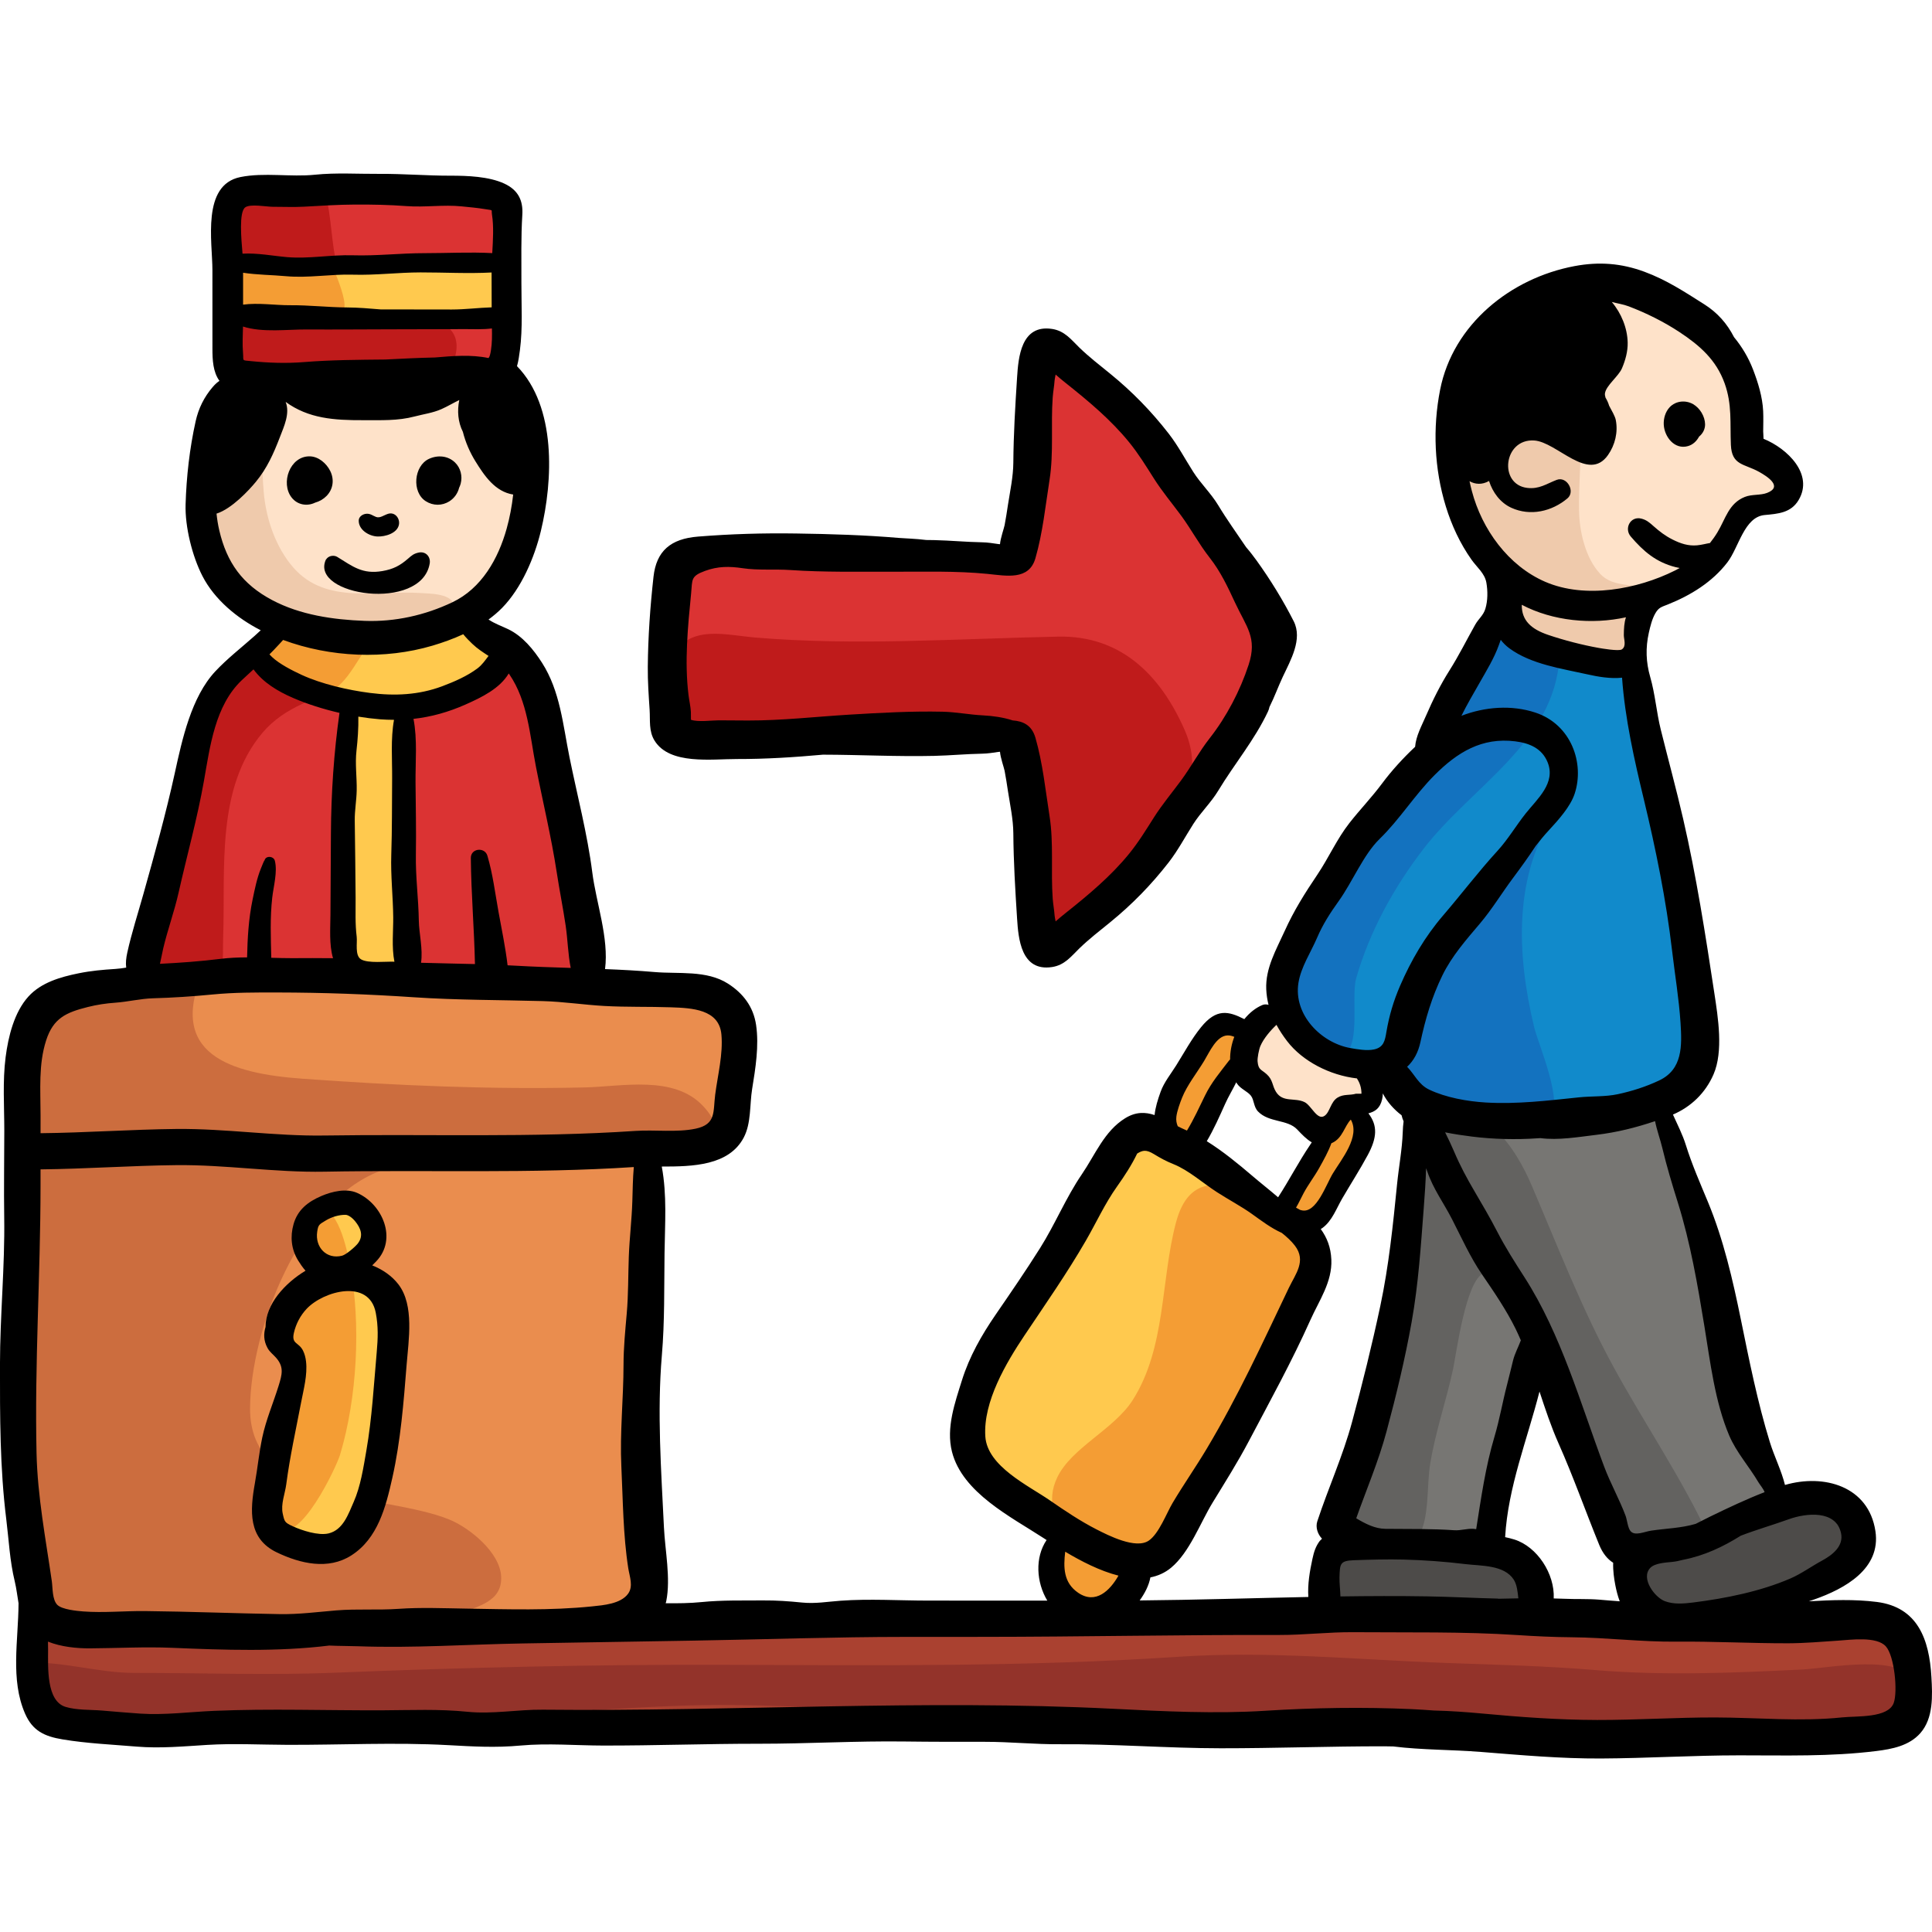 <?xml version="1.0" encoding="iso-8859-1"?>
<!-- Generator: Adobe Illustrator 19.0.0, SVG Export Plug-In . SVG Version: 6.00 Build 0)  -->
<svg version="1.1" id="Capa_1" xmlns="http://www.w3.org/2000/svg" xmlns:xlink="http://www.w3.org/1999/xlink" x="0px" y="0px"
	 viewBox="0 0 511.998 511.998" style="enable-background:new 0 0 511.998 511.998;" xml:space="preserve">
<g>
	<path style="fill:#FEE2C9;" d="M71.074,104.144c-7.349,4.471-15.669,15.442-17.609,23.747c-1.585,6.785-1.059,14.644,2.634,20.707
		c4.47,7.341,13.87,14.1,21.832,16.588c11.327,3.541,26.581,3.071,37.639-1.344c8.537-3.408,15.406-8.013,19.742-16.313
		c4.523-8.657,3.081-18.201,1.005-27.346c-1.983-8.74-6.606-17.041-16.391-17.783c-6.788-0.515-13.636-0.76-20.441-1.167
		c-4.965-0.298-10.044-0.745-15.02-0.32C80.241,101.273,76.074,103.016,71.074,104.144z"/>
	<path style="fill:#FEE2C9;" d="M438.438,80.143c9.801,2.598,19.877,8.393,21.737,19.334c0.728,4.276,0.79,8.594,1.625,12.895
		c0.275,1.422,0.418,5.598,1.445,6.634c1.352,1.366,4.744,0.946,6.497,2.097c1.841,1.209,4.136,4.172,4.123,6.496
		c-0.031,5.461-6.91,5.992-10.318,8.288c-4.522,3.047-6.03,9.131-9.778,12.925c-4.018,4.066-10.55,6.676-15.885,8.367
		c-14.672,4.647-28.681,1.565-41.527-7.111c-5.49-3.708-9.463-11.479-11.383-17.66c-2.63-8.465,0.228-14.809,3.356-22.699
		c3.707-9.352,11.087-20.303,19.56-26.02c4.208-2.84,10.124-5.547,15.16-6.283C427.519,76.749,430.98,78.912,438.438,80.143z"/>
	<path style="fill:#FEE2C9;" d="M361.779,285.299c3.643,3.761,1.012,8.85-3.367,10.139c-3.205,0.941-3.903,0.158-6.215,2.922
		c-1.97,2.354-1.539,3.471-4.474,1.713c-2.933-1.756-2.67-4.758-6.023-5.648c-3.018-0.801-6.395,0.842-8.377-2.373
		c-0.577-0.936-0.151-3.02-0.74-4.205c-0.646-1.303-2.119-1.936-2.845-3.277c-1.657-3.064-0.907-7.292,0.545-10.311
		c1.633-3.394,5.669-7.098,9.747-4.49c1.683,1.076,2.585,3.686,4.053,5.135c2.507,2.477,6.026,5.679,9.664,6.016"/>
</g>
<g>
	<path style="fill:#EFCAAC;" d="M72.618,106.873c-3.849,5.357-3.267,16.93-2.736,23.432c0.582,7.108,3.149,14.721,7.866,20.113
		c8.635,9.869,22.011,5.979,33.658,6.74c2.363,0.154,9.148,0.117,8.699,3.641c-0.611,4.795-11.701,5.398-14.942,5.645
		c-14.113,1.072-33.34,1.788-43.395-10.294c-4.801-5.769-7.589-15.511-8.021-23.001c-0.302-5.244,1.317-10.814,4.237-15.198
		C60.298,114.477,65.942,107.242,72.618,106.873z"/>
	<path style="fill:#EFCAAC;" d="M416.046,94.347c5.039,12.942,2.171,27.673,2.414,41.04c0.1,5.471,1.682,12.429,5.515,16.594
		c3.91,4.248,9.356,1.912,13.33,5.201c-0.832,2.99-3.602,3.566-4.171,6.698c-0.513,2.817,1.583,5.78,0.633,8.616
		c-1.895,5.657-10.817,3.225-15.352,2.299c-5.963-1.216-13.934-2.391-18.572-6.832c-2.498-2.392-1.951-5.081-1.897-8.521
		c0.108-6.959-5.577-12.179-8.185-18.493c-3.609-8.741-6.001-18.266-2.102-27.357c2.417-5.633,7.93-12.05,12.433-16.169
		C405.453,92.52,409.984,89.424,416.046,94.347z"/>
</g>
<g>
	<path style="fill:#DB3333;" d="M60.383,52.35c1.085,2.447,0.231,6.898,0,9.816c-0.55,6.951-0.41,13.91-0.41,20.881
		c0,2.775-1.513,11.061,0.083,13.37c1.302,1.884,1.654,1.063,3.695,1.482c3.062,0.629,5.618,0.053,8.724-0.187
		c5.353-0.414,10.576,0.82,15.922,1.037c8.646,0.35,17.602-0.48,26.195-1.217c5.09-0.438,17.437,0.873,20.51-2.458
		c1.966-2.132,1.259-8.624,1.14-11.109c-0.287-5.997,0.649-11.938,0.43-17.913c-0.196-5.348,0.068-13.793-5.236-15.345
		c-4.469-1.309-10.726,0.21-15.308,0.228c-6.77,0.025-13.502-0.813-20.3-0.647C83.917,50.577,72.495,52.284,60.383,52.35z"/>
	<path style="fill:#DB3333;" d="M73.11,166.072c-5.882,5.83-11.55,11.037-16.011,18.153c-4.348,6.937-6.268,16.1-8.44,23.897
		c-2.54,9.117-4.653,18.482-6.452,27.784c-1.185,6.124-5.481,13.366-4.752,19.603c1.865-0.021,3.116,0.973,4.833,1.303
		c3.966,0.762,8.135,0.44,12.155,0.8c12.33,1.102,24.076-0.487,36.341-0.819c17.642-0.477,35.406,0.845,52.94,1.617
		c5.138,0.227,10.816,1.863,12.305-3.43c3.347-11.897-3.239-25.93-6.145-37.272c-4.128-16.11-3.57-37.446-17.856-48.518
		c-6.151-4.767-11.158-5.444-18.542-4.031C100.061,167.73,87.138,165.055,73.11,166.072z"/>
</g>
<g>
	<path style="fill:#BF1B1B;" d="M85.831,49.919c2.426,7.556,1.604,16.128,4.547,24.017c3.627,9.725,10.749,9.817,19.91,10.214
		c5.12,0.222,11.257,2.031,10.674,8.452c-0.604,6.648-6.665,7.522-12.017,8.003c-7.699,0.691-15.351,1.222-23.087,0.554
		c-6.523-0.563-13.643,0.514-20.057-0.555c-2.733-0.456-5.443-1.136-6.006-3.703c-0.531-2.422,1.829-7.443,2.036-10.129
		c0.349-4.507,0.832-9.461,0.456-13.992c-0.346-4.175-4.224-14.48-2.253-18.457c0.94-1.898,4.587-2.978,6.754-3.496
		c3.005-0.719,5.775-0.308,8.776-0.236C80.633,50.712,84.825,50.012,85.831,49.919z"/>
	<path style="fill:#BF1B1B;" d="M73.382,163.295c-2.396,5.98-9.956,11.71-13.793,17.36c-4.728,6.962-7.821,14.158-10.66,22.187
		c-3.408,9.635-4.429,19.181-6.791,28.943c-1.651,6.822-5.857,14.369-6.113,21.32c-0.277,7.512,11.978,4.763,17.165,5.298
		c6.98,0.721,5.707-3.395,5.949-10.122c0.64-17.844-1.999-39.42,10.446-54.123c5.748-6.79,14.746-9.631,23.143-11.935
		c4.225-1.159,11.697-2.435,11.39-8.497c-0.254-5.033-7.258-7.563-11.203-8.188C88.702,164.873,79.54,162.383,73.382,163.295z"/>
</g>
<g>
	<path style="fill:#FFC94E;" d="M127.98,70.074c-4.635-2.32-11.967-0.957-16.999-0.471c-7.417,0.717-15.053,0.545-22.576,0.471
		c-8.208-0.081-18.757-3.72-26.899-0.41c-0.006,2.794-0.959,5.865-0.583,8.615c0.534,3.893-0.086,2.852,3.455,3.716
		c8.488,2.073,19.319,1.487,28.081,1.49c9.532,0.004,18.816-0.474,28.346,0.042c4.506,0.244,9.856,2.765,12.636-1.557
		C137.02,76.409,135.195,68.053,127.98,70.074z"/>
	<path style="fill:#FFC94E;" d="M77.812,161.967c-2.091,1.316-8.51,7.825-9.075,10.295c-0.916,4.002,3.243,5.252,6.386,6.587
		c7.056,2.999,15.274,4.012,16.211,12.424c2.007,18.014-0.626,36.796-0.607,54.925c0.006,5.928-1.232,8.925,3.866,11.487
		c4.891,2.458,12.45,4.028,14.042-1.552c1.803-6.32-0.026-15.49-0.026-21.959c0-8.4-0.419-16.753-0.497-25.133
		c-0.057-6.166-1.977-16.996,0.085-22.65c1.789-1.923,2.915-0.832,5.109-1.323c3.757-0.841,7.494-1.768,11.21-3.704
		c6.318-3.291,11.59-4.695,7.933-11.438c-3.958-7.299-4.971-7.168-11.917-5.462C109.521,167.167,95.672,166.002,77.812,161.967z"/>
</g>
<g>
	<path style="fill:#F49D34;" d="M88.635,71.801c0.878,2.176,3.047,7.546,2.619,9.771c-0.544,2.83-3.662,2.307-6.688,2.567
		c-7.796,0.672-15.47-0.029-23.221-0.346c-0.912-3.533-1.461-11.165-0.054-14.457c2.707,1.096,6.133,0.693,9.083,0.902
		C75.97,70.633,81.349,71.149,88.635,71.801z"/>
	<path style="fill:#F49D34;" d="M99.375,168.781c-3.625,3.535-7.249,13.098-12.384,14.563c-3.441,0.982-10.304-3.043-13.758-4.392
		c-1.397-0.546-6.112-2.257-6.389-3.865c-0.242-1.404,4.02-5.23,4.89-6.247c2.084-2.436,1.791-2.328,4.904-2.326
		C82.117,166.517,87.841,167.723,99.375,168.781z"/>
</g>
<path style="fill:#EA8D4E;" d="M133.361,259.258c-29.789,0-59.511,0-89.252,0.579c-9.607,0.187-20.287,0.957-28.609,6.351
	c-6.755,4.377-8.424,13.758-7.571,21.207c0.978,8.531,0.591,15.466-0.245,24.195c-2.119,22.139-1.432,44.426-1.02,66.624
	c0.235,12.667,0.546,26.385,2.877,38.792c1.734,9.232,5.21,14.029,14.487,15.392c18.688,2.743,39.296-1.646,58.08-2.495
	c18.189-0.821,35.849-0.984,53.979,0.044c7.92,0.449,27.026,4.192,33.78-1.038c7.386-5.721,4.438-22.842,3.27-30.207
	c-3.813-24.035-6.36-48.621-3.979-72.933c0.631-6.447-0.898-15.926,4.955-19.921c6.257-4.271,14.617-1.65,19.431-9.131
	c5.018-7.798,7.478-26.11-1.271-31.786c-6.253-4.058-16.985-4.575-24.199-5.41C154.429,257.942,140.615,258.787,133.361,259.258z"/>
<path style="fill:#CC6D3E;" d="M54.102,256.944c-10.226,22.51,7.095,27.555,26.036,28.927c25.019,1.812,49.666,2.885,74.723,2.312
	c10.051-0.229,23.745-3.357,31.505,4.97c7.709,8.273-2.729,8.308-9.031,8.918c-13.034,1.26-26.188,1.125-39.258,1.82
	c-0.166,0.547-0.011,1.018-0.173,1.564c-11.832,1.465-26.093,0.654-37.367,4.945c-21.101,8.031-34.173,41.975-34.266,62.861
	c-0.114,25.504,35.779,22.486,52.808,29.431c5.335,2.176,13.458,8.698,13.734,15.147c0.283,6.614-6.102,7.758-11.169,9.897
	c-20.368,8.603-43.782,5.672-65.228,2.985c-10.738-1.346-21.54-0.479-32.324-1.248c-4.373-0.312-9.42-0.173-12.467-3.885
	c-2.786-3.396-3.69-11.112-4.389-15.328c-3.913-23.605-1.793-46.832-1.73-70.856c0.023-8.776,0-17.554,0-26.33
	c0-10.636-1.917-23.74,0.508-33.857C10.451,260.699,35.005,252.727,54.102,256.944z"/>
<path style="fill:#FFC94E;" d="M88.814,317.689c-12.3,2.776-6.162,12.239-2.948,18.934c-3.435,2.844-8.468,6.818-10.793,10.588
	c-4.095,6.64,0.21,6.059,3.059,10.955c6.534,11.23-8.715,29.857-6.672,42.549c1.764,10.96,21.062,11.877,26.625,3.521
	c7.09-10.646,4.75-26.434,6.494-38.57c1.012-7.045,3.932-17.707-0.131-24.283c-1.729-2.799-4.01-3.213-6.645-4.674
	c-4.359-2.414-5.053-0.772-3.547-5.135c1.198-3.469,4.158-3.874,3.814-8.389C97.774,319.314,95.641,315.67,88.814,317.689z"/>
<path style="fill:#F49D34;" d="M83.607,320.582c-3.387,3.854-0.661,8.005-0.017,12.18c0.587,3.801,0.864,3.832-1.359,7.273
	c-1.96,3.035-5.489,5.447-7.174,8.445c-2.957,5.263-0.911,3.92,1.17,7.813c4.525,8.461-0.231,19.521-1.813,28.943
	c-0.568,3.386-3.793,17.256-0.641,19.694c5.665,4.382,15.338-16.058,16.35-19.424c4.506-14.98,5.604-34.721,2.627-50.17
	C92.067,331.786,89.469,318.205,83.607,320.582z"/>
<path style="fill:#AA4130;" d="M233.996,427.325c-9.34-3.285-24.754-0.991-34.693-1.101c-13.375-0.146-26.806-0.162-40.138,0.427
	c-20.093,0.888-40.197,4.583-60.268,4.532c-18.93-0.049-37.679,0.907-56.56,1.008c-9.679,0.051-19.433-3.962-29.073-1.564
	c-9.219,2.291-3.101,16.291,0.141,21.362c5.397,8.446,21.755,6.534,30.407,7.18c49.229,3.675,99.354-3.812,148.719-3.737
	c46.906,0.07,94.203-2.572,141.065-0.521c15.927,0.697,31.92-0.37,47.835,0.476c10.299,0.547,20.155,2.459,29.947,5.029
	c10.741,2.818,22.731,1.591,33.721,1.816c13.939,0.285,27.512,0.453,41.427-0.739c4.965-0.425,12.805,0.894,16.428-3.04
	c2.242-2.434,4.284-10.752,4.811-13.988c1.662-10.203-3.402-14.066-12.603-14.871c-19.07-1.666-39.293-0.553-58.397,0.651
	c-10.196,0.644-20.222,0.099-30.401,0.087c-8.931-0.01-16.581-1.461-25.361-2.346c-27.507-2.773-55.663-2.443-83.218-1.337
	c-11.241,0.451-22.501,0.851-33.745,1.181C253.706,428.134,240.749,432.066,233.996,427.325z"/>
<path style="fill:#93332A;" d="M7.176,440.666c9.256-0.482,18.931,2.683,28.418,2.672c17.731-0.021,35.329,0.666,53.059-0.052
	c34.336-1.39,69.206-2.217,103.561-2.091c40.123,0.147,79.902,0.541,119.991-2.131c24.079-1.605,47.315,0.775,71.155,1.638
	c13.17,0.476,26.184,0.774,39.331,1.876c18.271,1.533,36.734,0.754,54.984-0.146c6.57-0.323,27.218-4.467,28.994,3.483
	c3.132,14.019-26.438,13.261-33.531,13.813c-14.741,1.146-29.255,0.021-43.999,0.163c-10.678,0.104-19.663,1.002-30.113-0.647
	c-10.742-1.696-23.002-0.16-33.973-0.684c-38.842-1.853-77.519-4.841-116.446-5.062c-18.042-0.102-36.104-1.459-54.152-1.653
	c-17.925-0.193-36.344,1.513-54.286,2.292c-31.603,1.373-63.431,2.178-95.082,2.02C34.109,456.102,10.915,458.422,7.176,440.666z"/>
<path style="fill:#118ACB;" d="M433.078,179.074c0.899,21.771,8.74,43.797,11.767,65.398c1.788,12.756,6.049,26.979,3.452,39.82
	c-2.792,13.804-16.688,10.506-28.013,11.577c-11.511,1.09-22.563,1.272-34.008,0.722c-12.384-0.596-16.132-2.978-16.842-15.611
	c-4.396-0.281-6.785,3.572-11.514,2.622c-4.591-0.923-14.398-7.167-17.112-10.942c-5.896-8.207,1.592-24.308,6.865-31.582
	c8.551-11.795,17.052-24.41,26.646-35.32c3.843-4.369,7.716-9.376,10.257-14.639c3.01-6.236,4.242-14.684,8.687-20.242
	c4.775-5.973,6.078-3.361,11.957,0.018C412.998,175.366,423.051,173.701,433.078,179.074z"/>
<g>
	<path style="fill:#1372BF;" d="M413.264,174.291c-1.349,22.518-23.314,34.115-36.06,50.712
		c-7.823,10.187-14.253,21.835-17.8,34.233c-1.372,4.797,1.133,16.752-2.901,20.219c-3.886,3.34-14.201-3.379-16.927-6.71
		c-4.804-5.87-0.935-14.638,2.615-20.413c10.296-16.746,20.196-33.638,34.14-47.597c8.165-8.173,7.885-15.796,12.85-25.49
		C396.285,165.375,401.947,168.488,413.264,174.291z"/>
	<path style="fill:#1372BF;" d="M412.581,214.603c-11.585,17.265-10.682,37.961-6.065,57.417c1.187,5,8.209,20.551,4.029,24.623
		c-2.911,2.835-12.981,1.152-16.909,1.351c-4.422,0.223-11.61,1.116-15.236-1.369c-2.411-1.651-7.642-10.681-8.21-13.304
		c-1.65-7.613,5.417-20.783,9.065-27.688c3.466-6.563,6.861-15.035,12.111-20.379C397.362,229.15,403.582,225.236,412.581,214.603z"
		/>
</g>
<path style="fill:#777673;" d="M439.91,293.176c6.365,16.906,10.274,33.157,13.749,50.578c2.367,11.867,4.056,23.139,8.609,34.674
	c3.66,9.273,11.918,16.855,1.708,23.549c-6.887,4.514-21.635,8.652-29.854,8.052c-8.26-0.604-7.322-11.522-9.396-19.886
	c-0.986-3.977-7.128-29.026-13.527-28.705c-7.472,0.375-12.674,27.672-14.501,33.027c-1.677,4.916-2.538,11.789-7.031,14.211
	c-4.144,2.235-16.977,3.127-21.648,2.732c-21.243-1.792-9.989-25.283-4.888-37.672c6.524-15.843,7.386-31.389,9.056-48.131
	c0.594-5.962-1.071-26.111,3.835-29.729c1.776-1.31,6.988,0.03,9.283,0.115c5.779,0.215,11.839,0.134,17.635-0.086
	C409.657,295.652,438.408,296.084,439.91,293.176z"/>
<path style="fill:#636260;" d="M452.892,407.276c-7.112-15.392-16.996-29.853-25.162-44.778
	c-8.472-15.484-14.901-32.154-21.83-48.365c-4.072-9.529-12.8-23.695-25.388-17.275c-8.721,4.449-6.079,16.049-6.935,24.268
	c-1.112,10.684-3.716,21.331-6.771,31.66c-3.93,13.285-7.595,26.582-9.378,40.326c-0.614,4.73-3.243,10.306,0.477,14.182
	c5.857,6.105,16.615,4.911,19.09-2.473c1.702-5.076,1.154-11.499,2.023-16.882c1.369-8.481,4.23-16.649,6.043-25.032
	c0.912-4.217,3.364-23.721,8.202-25.537c7.963-2.99,20.695,35.818,23.024,41.512c3.691,9.02,6.889,25.251,14.399,31.977
	C436.42,415.993,447.542,407.568,452.892,407.276z"/>
<g>
	<path style="fill:#4D4B49;" d="M437.659,410.491c9.587-3.206,20.049-2.774,29.721-6.49c6.857-2.634,18.536-7.21,21.348,3.794
		c2.885,11.289-35.009,20.346-44.236,19.762c-4.477-0.284-7.88-1.621-10.778-6.172C429.989,415.534,432.527,414.434,437.659,410.491
		z"/>
	<path style="fill:#4D4B49;" d="M357.238,409.326c12.459,0,43.652-3.296,50.5,9.906c6.19,11.934-8.898,9.225-16.341,9.225
		c-7.834,0-15.306,0.15-23.022,1.198c-4.019,0.546-11.933,3.271-15.936,1.398C342.985,426.63,350.318,403.582,357.238,409.326z"/>
</g>
<path style="fill:#FFC94E;" d="M305.995,300.691c11.076,4.629,20.128,13.748,30.326,20.097c6.012,3.743,13.063,6.3,13.401,14.029
	c0.358,8.185-6.575,16.967-10.403,23.896c-5.257,9.517-11.201,18.317-17.183,27.337c-5.005,7.545-9.093,16.334-14.946,23.121
	c-6.262,7.26-10.83,4.723-18.596,0.494c-9.891-5.385-24.224-10.84-30.858-20.469c-4.595-6.669-2.004-11.115,1.27-17.605
	c6.551-12.982,13.921-26.182,21.709-38.465C284.49,327.174,296.31,302.941,305.995,300.691z"/>
<g>
	<path style="fill:#F49D34;" d="M346.767,330.8c0.791-7.882,5.155-11.479,9.18-18.127c3.553-5.866,9.185-14.836,0.096-18.063
		c-1.981,5.449-6.7,8.926-9.582,13.592c-5.529,8.953-5.017,11.819-15.896,7.701c-9.218-3.49-16.012-2.887-18.933,8.131
		c-4.066,15.341-2.601,33.06-11.441,46.98c-4.95,7.794-16.248,12.609-20.025,20.549c-6.067,12.751,9.711,22.16,20.362,20.499
		c13.737-2.142,20.927-15.663,26.662-27.714c4.792-10.067,8.98-20.818,13.685-31.062c3.704-8.063,5.115-13.503,5.86-22.151
		C346.746,331.021,346.756,330.91,346.767,330.8z"/>
	<path style="fill:#F49D34;" d="M326.154,273.914c1.83,0.523,3.776,6.686,3.06,9.152c-0.549,1.892-3.22,3.514-4.36,4.896
		c-2.894,3.508-6.024,7.855-8.011,11.98c-1.64,3.404-4.186,9.344-8.699,3.489c-3.88-5.033,2.911-14.509,5.482-18.734
		c1.629-2.678,2.983-6.38,5.252-8.491C320.856,274.363,324.526,274.342,326.154,273.914z"/>
	<path style="fill:#F49D34;" d="M281.901,406.805c-0.721-0.581-1.803-0.276-2.222,0.55c-3.311,6.537-4.25,14.8,4.432,17.476
		c6.333,1.951,11.247-1.982,13.582-7.371c0.265-0.61,0.117-1.325-0.39-1.755c-3.775-3.196-8.356-6.3-13.193-7.278
		C280.844,407.766,282.801,407.528,281.901,406.805z"/>
</g>
<path style="fill:#DB3333;" d="M178.921,150.295c-3.44,9.776-2.444,27.61-0.712,38.498c1.462,9.189,11.643,7.843,20.724,7.776
	c15.935-0.116,32.063-2.69,47.958-2.131c7.586,0.267,15.091,2.555,22.329,2.26c2.552,7.657,3.287,16.313,4.417,24.762
	c0.864,6.464-1.147,24.081,4.966,27.871c17.201-11.444,32.622-29.8,43.764-47.103c5.366-8.332,18.261-26.135,15.844-36.268
	c-1.176-4.934-6.439-11.229-9.389-15.311c-5.721-7.918-10.588-16.797-16.899-24.226c-6.24-7.345-12.744-14.755-19.277-21.911
	c-2.756-3.019-8.494-10.596-12.258-11.246c-9.353-1.614-6.724,13.857-6.771,19.877c-0.093,11.788-1.363,24.088-3.684,35.648
	c-5.763,0.818-10.703-2.552-16.39-2.842c-8.369-0.426-17.367,0.105-25.873,0.071C213.898,145.968,196.981,143.231,178.921,150.295z"
	/>
<path style="fill:#BF1B1B;" d="M177.498,190.879c-0.791-5.973-2.69-11.895,1.062-17.684c4.917-7.585,13.725-4.895,21.708-4.232
	c26.827,2.223,53.396,0.287,80.206-0.251c16.358-0.328,26.926,9.94,33.405,24.598c5.179,11.716-0.332,19.491-7.078,28.487
	c-5.676,7.57-13.45,12.713-19.456,19.752c-2.658,3.115-4.537,7.875-8.781,8.334c-5.159-9.823-4.125-22.713-4.947-33.545
	c-0.484-6.375,0.076-17.491-5.823-21.759c-4.139-2.995-12.198-1.854-16.966-1.757c-10.29,0.209-20.79,1.237-31.105,1.777
	C215.65,194.813,172.6,198.721,177.498,190.879z"/>
<path d="M83.505,133.206c1.149-0.321,2.227-0.942,3.041-1.779c1.759-1.807,2.079-4.351,0.981-6.587
	c-1.002-2.039-3.113-3.882-5.481-3.904c-5.227-0.052-7.732,7.068-4.778,10.891C78.831,133.851,81.414,134.22,83.505,133.206z"/>
<path d="M112.834,132.826c1.931,1.234,4.325,1.25,6.261,0.023c1.323-0.839,2.223-2.148,2.575-3.586
	c0.171-0.35,0.317-0.713,0.417-1.096c0.52-1.982-0.018-4.167-1.503-5.603c-1.882-1.819-4.595-2.021-6.897-0.962
	C109.672,123.45,109.059,130.412,112.834,132.826z"/>
<path d="M100.032,142.176c2.024,0.076,5.246-0.834,5.689-3.133c0.321-1.66-1.058-3.445-2.878-2.877
	c-1.113,0.348-2.14,1.221-3.176,0.83c-0.915-0.346-1.501-0.924-2.58-0.844c-0.944,0.07-2.01,0.748-2.022,1.801
	C95.037,140.449,97.818,142.092,100.032,142.176z"/>
<path d="M86.671,147.941c-0.12,0.123-0.229,0.258-0.327,0.4c-4.275,9.531,25.316,13.887,27.528,1.018
	c0.312-1.814-1.044-3.323-2.922-2.922c-1.314,0.281-1.849,0.768-2.83,1.623c-2.107,1.836-3.894,2.775-6.778,3.274
	c-5.295,0.916-7.85-1.218-11.958-3.743C88.57,147.09,87.331,147.228,86.671,147.941z"/>
<path d="M73.348,411.395c6.266,3.007,13.616,4.699,19.712,0.832c7.065-4.481,9.183-12.85,10.919-20.61
	c2.209-9.878,2.993-19.999,3.789-30.056c0.505-6.383,2.056-15.625-2.153-21.152c-1.724-2.264-4.197-3.969-6.976-5.072
	c0.357-0.347,0.701-0.693,1.028-1.031c5.746-5.938,1.673-15.235-5.035-18.182c-2.876-1.264-6.608-0.389-9.437,0.816
	c-3.653,1.555-6.343,3.717-7.409,7.502c-0.918,3.259-0.617,6.619,1.219,9.596c0.549,0.891,1.204,1.855,1.959,2.717
	c-5.391,3.233-10.586,8.847-10.59,14.909c-0.541,1.817-0.521,3.634,0.503,5.538c0.623,1.158,1.601,1.789,2.4,2.745
	c1.991,2.382,1.495,4.28,0.55,7.321c-1.414,4.551-3.341,9.021-4.327,13.699c-0.844,4.004-1.226,8.033-1.943,12.044
	C66.235,400.396,65.714,407.731,73.348,411.395z M84.061,326.416c0.277-1.861,0.482-1.904,2.352-3.027
	c1.451-0.869,3.484-1.495,5.19-1.447c0.646,0.019,1.682,0.669,2.566,1.77c1.407,1.752,2.223,3.746,0.687,5.783
	c-0.687,0.912-3.139,3.01-4.2,3.28C86.548,333.822,83.448,330.536,84.061,326.416z M75.859,393.371
	c0.964-7.367,2.539-14.384,3.931-21.684c0.663-3.477,1.722-7.334,1.313-10.869c-0.114-0.988-0.342-1.959-0.785-2.858
	c-1.146-2.323-3.122-1.699-2.437-4.726c0.539-2.381,1.715-4.617,3.391-6.394c4.459-4.726,16.554-8.048,18.304,1.036
	c0.699,3.628,0.586,6.781,0.261,10.435c-0.776,8.729-1.247,17.481-2.752,26.136c-0.771,4.434-1.526,9.459-3.356,13.589
	c-1.395,3.149-2.768,7.387-6.632,8.329c-2.708,0.66-7.113-0.786-9.488-1.877c-2.169-0.998-2.206-1.217-2.678-3.341
	C74.366,398.607,75.537,395.835,75.859,393.371z"/>
<path d="M447.323,118.223c1.346-0.384,2.313-1.344,2.948-2.518c0.973-0.789,1.613-1.971,1.591-3.271
	c-0.035-2.082-1.35-4.279-3.163-5.322c-2.002-1.15-4.602-0.896-6.209,0.795c-1.15,1.211-1.667,2.991-1.579,4.638
	C441.081,115.754,443.76,119.236,447.323,118.223z"/>
<path d="M511.842,444.387c-0.567-9.963-3.643-18.48-14.474-19.857c-5.862-0.746-11.933-0.521-17.999-0.171
	c0.483-0.167,0.973-0.331,1.454-0.499c8.009-2.811,17.696-8.08,16.181-18.1c-1.806-11.949-13.66-15.234-23.968-12.233
	c-0.945-3.834-2.837-7.558-4.005-11.34c-3.255-10.54-5.467-21.632-7.671-32.442c-2.15-10.543-4.608-21.251-8.734-31.199
	c-2.071-4.993-4.242-9.924-5.854-15.088c-0.894-2.863-2.238-5.429-3.424-8.086c4.8-2.064,8.599-5.705,10.746-10.634
	c2.673-6.139,1.195-15.148,0.213-21.61c-2.335-15.367-4.743-30.906-8.25-46.102c-1.825-7.907-3.973-15.775-5.931-23.653
	c-1.145-4.603-1.49-9.423-2.805-13.978c-1.119-3.875-1.261-7.673-0.368-11.688c0.382-1.715,0.864-3.699,1.761-5.227
	c0.9-1.533,1.631-1.629,3.314-2.303c6.031-2.414,11.747-5.927,15.745-11.141c3.052-3.98,4.445-12.031,9.858-12.545
	c3.562-0.336,6.987-0.548,9.023-3.98c4.044-6.818-2.951-13.643-9.302-16.229c-0.014-0.852-0.09-1.818-0.089-1.943
	c0.014-1.773,0.076-3.62-0.008-5.391c-0.178-3.754-1.352-7.584-2.705-11.08c-1.209-3.126-2.918-5.977-5.012-8.513
	c-1.821-3.565-4.36-6.476-7.874-8.701c-5.231-3.314-10.027-6.476-15.884-8.638c-6.124-2.262-12.033-2.719-18.553-1.488
	c-16.909,3.188-32.16,15.433-35.578,32.742c-2.011,10.182-1.548,20.992,1.504,30.92c1.541,5.014,3.778,9.835,6.808,14.126
	c1.43,2.026,3.513,3.616,3.942,6.091c0.385,2.223,0.389,4.739-0.264,6.916c-0.53,1.766-1.811,2.652-2.693,4.218
	c-2.284,4.05-4.305,8.148-6.803,12.099c-2.387,3.773-4.431,7.855-6.203,11.963c-1.206,2.793-2.695,5.437-2.923,8.307
	c-3.188,3.004-6.193,6.279-8.758,9.727c-2.754,3.701-5.878,6.93-8.659,10.482c-3.332,4.256-5.479,9.201-8.477,13.654
	c-3.361,4.993-6.202,9.492-8.688,14.986c-2.231,4.93-5.111,9.809-4.867,15.416c0.063,1.437,0.279,2.8,0.608,4.114
	c-0.538-0.151-1.1-0.173-1.625,0.046c-1.826,0.762-3.452,2.09-4.791,3.744c-4.205-2.136-7.391-2.896-11.469,2.135
	c-2.542,3.137-4.444,6.7-6.579,10.111c-1.433,2.291-3.224,4.468-4.136,7.001c-0.752,2.087-1.395,4.144-1.6,6.172
	c-2.443-0.817-4.974-0.909-7.818,0.854c-5.504,3.412-7.878,9.595-11.471,14.863c-4.21,6.174-7.042,13.164-11.027,19.494
	c-3.788,6.018-7.811,11.869-11.832,17.723c-3.702,5.391-6.936,11.083-8.882,17.293c-1.87,5.972-4.269,12.668-2.66,19.003
	c2.762,10.874,15.687,17.274,24.309,22.897c0.247,0.16,0.501,0.326,0.762,0.496c-3.128,4.621-2.737,11.203,0.195,16.059
	c-10.533-0.004-21.065-0.008-31.599-0.012c-7.675-0.004-15.528-0.516-23.183,0.036c-3.492,0.251-6.691,0.837-10.205,0.483
	c-3.488-0.35-6.823-0.594-10.326-0.563c-5.474,0.048-10.901-0.108-16.303,0.437c-3.158,0.318-6.335,0.337-9.518,0.314
	c0.053-0.189,0.11-0.377,0.15-0.576c1.213-6.011-0.323-13.435-0.614-19.518c-0.727-15.16-1.839-30.436-0.551-45.611
	c0.766-9.027,0.589-17.959,0.708-27.045c0.102-7.875,0.678-15.4-0.733-22.982c8.238,0.012,17.763-0.246,21.7-7.642
	c2.04-3.832,1.57-8.743,2.25-12.924c0.887-5.459,1.86-11.444,1.045-16.96c-0.708-4.795-3.398-8.36-7.455-10.953
	c-5.665-3.619-13.099-2.517-19.459-3.068c-4.349-0.377-8.727-0.607-13.114-0.781c1.062-8.235-2.363-17.592-3.381-25.62
	c-1.292-10.19-4.013-20.507-6.053-30.587c-1.723-8.516-2.464-17.457-7.246-24.939c-2.251-3.523-5.184-7.123-9.018-8.945
	c-1.892-0.9-3.489-1.425-5.177-2.549c1.276-0.938,2.491-1.953,3.601-3.086c5.122-5.234,8.562-13.312,10.261-20.343
	c3.243-13.424,4.155-32.956-6.319-43.714c0.384-1.32,0.58-2.764,0.772-4.227c0.773-5.902,0.375-12.051,0.394-18.008
	c0.018-5.965-0.124-11.961,0.245-17.879c0.24-3.842-1.134-6.58-4.781-8.27c-4.093-1.898-9.809-2.099-14.264-2.091
	c-6.259,0.01-12.524-0.525-18.75-0.481c-5.652,0.04-11.559-0.355-17.17,0.225c-6.417,0.662-13.443-0.654-19.742,0.619
	c-10.349,2.092-7.412,17.208-7.419,24.694c-0.006,6.931-0.004,13.862,0.003,20.794c0.003,2.928,0.132,6.16,1.865,8.52
	c-0.554,0.365-1.126,0.853-1.803,1.645c-2.261,2.645-3.745,5.629-4.509,9.053c-1.597,7.163-2.451,14.734-2.666,22.067
	c-0.174,5.911,1.757,13.689,4.462,18.956c3.219,6.269,9.214,11.194,15.451,14.377c-0.566,0.51-1.114,1.039-1.651,1.516
	c-3.432,3.049-7.239,6.007-10.376,9.359c-6.372,6.809-8.802,18.075-10.741,26.938c-2.361,10.795-5.37,21.543-8.355,32.182
	c-1.444,5.145-3.07,10.154-4.23,15.375c-0.322,1.451-0.472,2.807-0.299,4.027c-0.951,0.156-1.905,0.289-2.87,0.351
	c-3.359,0.215-6.434,0.481-9.764,1.161c-4.773,0.975-9.892,2.421-13.278,6.154c-3.784,4.172-5.344,10.637-6.042,16.061
	c-0.822,6.398-0.347,13.027-0.35,19.471c-0.004,7.669-0.139,15.348-0.022,23.015c0.199,13.007-1.116,25.964-1.122,38.997
	c-0.007,13.818-0.032,27.313,1.674,41.038c0.697,5.604,0.907,10.896,2.235,16.377c0.476,1.964,0.675,3.931,1.011,5.829
	c-0.048,9.889-2.213,20.212,1.728,29.245c1.997,4.575,5.143,6.034,9.97,6.836c6.447,1.071,13.115,1.362,19.626,1.906
	c6.22,0.519,12.5-0.073,18.702-0.453c7.028-0.431,14.175-0.039,21.217-0.017c14.135,0.045,28.497-0.696,42.603,0.08
	c6.665,0.367,12.531,0.721,19.189,0.107c7.207-0.664,14.687-0.006,21.926,0.004c13.746,0.019,27.457-0.49,41.207-0.48
	c12.939,0.01,25.798-0.77,38.744-0.596c7.081,0.095,14.163,0.088,21.244,0.084c6.614-0.004,13.141,0.689,19.746,0.641
	c14.221-0.105,28.43,1.06,42.661,1.071c14.417,0.011,28.817-0.534,43.249-0.524c0.829,0.001,1.657,0.025,2.486,0.039
	c7.687,0.953,15.479,0.834,23.222,1.451c10.566,0.842,21.197,1.794,31.821,1.743c12.247-0.059,24.424-0.833,36.667-0.837
	c12.253-0.004,24.048,0.374,36.255-1.133c4.233-0.523,8.762-1.39,11.72-4.74C512.417,455.322,512.124,449.338,511.842,444.387z
	 M474.053,402.61c4.635-1.67,12.475-2.479,13.833,3.663c0.77,3.48-2.332,5.85-5.031,7.305c-2.775,1.496-5.529,3.51-8.402,4.744
	c-8.007,3.443-17.131,5.266-25.738,6.352c-2.507,0.316-5.127,0.538-7.496-0.34c-2.692-0.997-6.484-6.057-3.898-8.811
	c1.229-1.309,4.166-1.429,5.792-1.598c0.93-0.096,1.905-0.291,2.902-0.558c5.7-1.106,10.625-3.462,15.317-6.394
	C465.522,405.363,469.842,404.128,474.053,402.61z M444.668,318.77c3.311,10.578,5.21,21.689,7.004,32.634
	c1.562,9.528,2.797,20.093,6.583,29.019c1.889,4.452,5.29,8.221,7.737,12.383c0.366,0.623,1.319,1.725,1.644,2.626
	c-4.91,1.906-9.675,4.17-14.412,6.467c-1.298,0.63-2.582,1.288-3.866,1.943c-3.826,1.126-7.784,1.2-11.724,1.782
	c-1.917,0.283-4.312,1.499-5.513,0.154c-0.736-0.823-0.923-3.018-1.333-4.104c-1.668-4.434-4.01-8.578-5.679-13.029
	c-6.299-16.795-11.35-34.959-21.093-50.14c-2.641-4.115-5.088-7.935-7.312-12.251c-1.805-3.504-3.906-7.076-5.909-10.49
	c-2.102-3.582-3.829-6.789-5.462-10.627c-0.73-1.715-1.535-3.395-2.363-5.063c2.378,0.486,4.775,0.83,7.06,1.12
	c5.604,0.71,11.724,0.86,17.367,0.466c0.261-0.02,0.531-0.034,0.801-0.049c4.86,0.61,9.858-0.273,14.886-0.875
	c5.448-0.652,10.453-1.922,15.523-3.621c0.48,2.427,1.391,4.881,1.923,7.115C441.699,309.123,443.165,313.966,444.668,318.77z
	 M401.331,407.989c-0.818-0.257-1.637-0.456-2.456-0.63c0.76-13.279,5.833-25.757,9.105-38.59c1.537,4.66,3.078,9.313,5.052,13.752
	c3.908,8.787,7.143,17.978,10.77,26.871c0.938,2.3,2.208,3.805,3.703,4.752c-0.07,2.054,0.226,4.17,0.571,5.949
	c0.267,1.378,0.633,2.86,1.169,4.267c-1.844-0.114-3.695-0.3-5.512-0.442c-3.063-0.24-6.053-0.088-9.104-0.226
	c-0.959-0.044-1.92-0.063-2.88-0.087C412.061,417.08,407.377,409.893,401.331,407.989z M378.215,423.052
	c-7.664-0.127-15.326-0.091-22.988,0.017c-0.048-1.75-0.297-3.574-0.253-5.049c0.107-3.569,0.097-4.416,3.805-4.547
	c4.421-0.156,8.827-0.285,13.252-0.172c5.445,0.141,10.884,0.541,16.292,1.199c4.201,0.511,10.274,0.175,12.836,4.116
	c0.886,1.433,1.016,3.22,1.22,4.961c-1.777,0.028-3.556,0.063-5.336,0.108c0.006-0.014,0.011-0.025,0.018-0.039
	C390.771,423.498,384.489,423.156,378.215,423.052z M350.344,407.768c-0.326,0.341-0.679,0.695-0.513,0.479
	c-1.183,1.547-1.625,3.02-2.035,4.915c-0.697,3.225-1.296,6.691-1.075,10.05c-14.904,0.305-29.805,0.783-44.701,0.918
	c1.348-1.844,2.458-3.995,2.844-6.106c1.978-0.388,3.834-1.194,5.486-2.565c4.903-4.072,7.727-11.892,10.999-17.247
	c3.32-5.435,6.653-10.7,9.624-16.335c5.649-10.712,11.326-20.984,16.298-32.079c2.325-5.187,5.805-10.069,5.547-15.991
	c-0.142-3.262-1.146-5.814-2.81-8.103c0.156-0.097,0.314-0.182,0.467-0.294c2.543-1.869,3.68-5.144,5.214-7.782
	c2.238-3.848,4.653-7.591,6.768-11.51c2.471-4.581,2.689-7.806,0.181-11.07c1.731-0.467,3.067-1.272,3.634-3.713
	c0.121-0.52,0.178-1.042,0.189-1.565c1.144,2.262,3.01,4.313,4.967,5.785c0.122,0.551,0.309,1.086,0.536,1.609
	c-0.133,0.936-0.191,1.891-0.223,2.832c-0.16,4.646-1.041,9.177-1.503,13.801c-1.08,10.814-2.181,21.645-4.443,32.289
	c-2.204,10.371-4.732,20.561-7.496,30.785c-2.436,9.014-6.29,17.445-9.2,26.283C348.577,404.742,349.186,406.574,350.344,407.768z
	 M344.558,320.642c-0.361-0.209-0.727-0.41-1.1-0.603c0.73-1.225,1.305-2.508,2-3.814c1.236-2.322,2.859-4.398,4.142-6.697
	c1.26-2.259,2.413-4.314,3.236-6.566c0.075-0.031,0.146-0.054,0.222-0.088c2.761-1.275,3.232-4.447,4.92-6.172
	c2.55,4.471-2.436,10.455-4.744,14.242c-1.828,2.999-4.33,10.56-8.162,9.826C344.9,320.736,344.728,320.686,344.558,320.642z
	 M374.101,350.322c1.809-10.146,2.426-20.061,3.214-30.305c0.263-3.421,0.507-6.932,0.612-10.419
	c0.106,0.292,0.224,0.579,0.324,0.874c1.559,4.604,4.317,8.276,6.524,12.576c2.514,4.897,4.847,10.107,7.942,14.637
	c3.179,4.65,6.473,9.455,8.96,14.523c0.482,0.983,0.924,1.986,1.359,2.991c-0.654,1.776-1.598,3.476-2.063,5.334
	c-0.545,2.175-1.045,4.339-1.611,6.505c-1.182,4.523-1.958,9.15-3.302,13.657c-2.41,8.085-3.551,16.292-4.855,24.54
	c-0.224-0.035-0.468-0.066-0.764-0.085c-1.684-0.101-3.343,0.495-5.049,0.377c-5.803-0.403-12.187-0.323-18.232-0.372
	c-2.755-0.023-5.33-1.336-7.744-2.796c2.706-7.653,5.9-15.075,8.02-22.972C370.018,369.773,372.352,360.133,374.101,350.322z
	 M390.063,130.153c-0.228-0.864-0.434-1.744-0.628-2.628c1.525,0.846,3.322,0.996,5.172-0.064c0.979,3.036,2.962,5.746,5.881,7.091
	c5.075,2.338,10.809,0.972,14.896-2.477c2.184-1.843-0.148-5.951-2.854-4.901c-2.752,1.068-4.63,2.493-7.771,2.128
	c-7.681-0.894-6.341-13.081,1.81-12.571c6.015,0.377,14.361,11.271,19.562,3.865c1.884-2.684,2.698-6.078,2.064-9.301
	c-0.198-1.008-1.041-2.418-1.764-3.785c-0.214-0.731-0.535-1.447-0.954-2.128c-0.132-0.43-0.193-0.821-0.146-1.153
	c0.289-2.057,3.602-4.506,4.505-6.623c0.909-2.133,1.565-4.484,1.514-6.82c-0.083-3.83-1.68-7.779-4.212-10.764
	c1.471,0.402,3.021,0.605,4.475,1.158c4.649,1.768,9.331,4.093,13.473,6.828c5.369,3.544,9.717,7.342,11.958,13.576
	c2.014,5.604,1.41,10.559,1.656,16.309c0.235,5.496,3.542,4.961,7.469,7.151c2.105,1.174,6.42,3.885,2.157,5.566
	c-1.785,0.704-4.052,0.324-5.942,1.083c-4.279,1.719-5.078,5.793-7.256,9.391c-0.617,1.02-1.278,1.947-1.972,2.82
	c-1.066,0.168-2.089,0.479-3.37,0.605c-2.367,0.234-4.473-0.484-6.544-1.528c-1.948-0.982-3.451-2.14-5.049-3.558
	c-1.049-0.93-1.859-1.658-3.254-1.994c-2.879-0.695-4.588,2.633-2.769,4.757c3.35,3.912,6.683,6.802,11.9,8.117
	c0.347,0.088,0.701,0.161,1.056,0.228c-0.417,0.229-0.833,0.459-1.27,0.677c-9.946,4.96-23.73,7.565-34.337,2.983
	C399.674,149.939,392.726,140.247,390.063,130.153z M429.794,172.104c-0.815,0.531-5.483-0.285-6.096-0.394
	c-4.338-0.767-9.191-2.029-13.368-3.438c-4.585-1.546-7.107-3.865-7.045-7.997c8.216,4.325,18.606,5.3,27.613,3.31
	c-0.486,1.436-0.55,3.025-0.57,4.708C430.314,169.384,431.096,171.258,429.794,172.104z M392.176,180.826
	c1.778-3.125,3.826-6.467,5.034-9.88c0.153-0.433,0.325-0.897,0.5-1.377c0.632,0.816,1.379,1.57,2.274,2.231
	c5.768,4.264,14.034,5.412,20.854,6.945c2.518,0.566,5.942,1.188,9.019,0.848c0.777,10.855,3.257,21.791,5.779,32.264
	c3.146,13.069,5.918,26.666,7.472,40.018c0.743,6.379,1.823,12.709,2.242,19.131c0.399,6.134,0.592,12.371-5.66,15.328
	c-3.495,1.652-7.209,2.836-10.986,3.644c-3.284,0.702-6.872,0.478-10.256,0.829c-8.199,0.854-16.45,1.859-24.708,1.367
	c-4.862-0.289-10.592-1.303-15.012-3.423c-2.838-1.36-3.844-4.031-5.83-6.04c1.776-1.643,2.946-3.859,3.516-6.501
	c1.344-6.243,3.01-11.926,5.823-17.708c2.508-5.152,6.359-9.502,10.008-13.816c3.182-3.762,5.77-8.063,8.718-12.008
	c2.116-2.834,4.1-5.576,6-8.477c1.069-1.379,2.164-2.727,3.375-4.034c2.81-3.035,5.825-6.431,6.946-9.784
	c2.687-8.041-0.847-18.387-10.397-21.541c-6.306-2.082-13.356-1.553-19.599,0.851C388.789,186.66,390.508,183.758,392.176,180.826z
	 M344.095,260.486c0.663-4.209,3.284-8.091,4.943-11.968c1.511-3.531,3.461-6.558,5.699-9.679
	c3.717-5.183,6.582-12.349,10.887-16.533c5.293-5.144,9.254-11.596,14.549-16.9c6.047-6.059,12.543-10.045,21.361-8.949
	c3.741,0.465,7.066,1.832,8.578,5.504c2.284,5.547-2.711,9.73-5.799,13.625c-2.554,3.221-4.685,6.857-7.426,9.853
	c-5.017,5.481-9.631,11.562-14.48,17.206c-4.778,5.561-8.468,11.89-11.368,18.59c-1.732,4.002-2.897,7.924-3.624,12.211
	c-0.383,2.262-0.667,4.089-3.267,4.662c-1.895,0.419-4.521-0.044-6.327-0.371C350.043,276.324,342.771,268.889,344.095,260.486z
	 M334.015,277.201c0.853-1.996,2.681-4.12,4.261-5.607c0.805,1.484,1.751,2.92,2.829,4.326c4.072,5.316,11.312,9.045,18.505,9.872
	c0.021,0.048,0.043,0.091,0.065,0.14c0.75,1.153,1.126,2.457,1.127,3.912c-0.483,0.006-0.965,0.004-1.448-0.004
	c-1.664,0.494-3.267,0.037-4.896,1.039c-1.849,1.137-1.996,3.832-3.441,4.829c-1.926,1.329-3.492-2.75-5.288-3.632
	c-2.614-1.283-5.755,0.189-7.58-2.73c-1.031-1.648-0.774-3.127-2.445-4.648c-1.466-1.336-2.232-1.113-2.433-3.416
	C333.193,280.374,333.627,278.109,334.015,277.201z M327.843,287.202c0.973,1.415,2.775,2.015,3.668,3.18
	c0.872,1.138,0.686,2.944,1.888,4.181c2.915,2.998,7.776,2.026,10.367,4.757c1.247,1.315,2.475,2.612,3.865,3.409
	c-0.16,0.25-0.306,0.479-0.433,0.665c-3.05,4.499-5.536,9.365-8.492,13.901c-2.237-1.926-4.572-3.748-6.901-5.738
	c-3.594-3.07-7.717-6.463-11.996-9.129c1.842-3.098,3.429-6.697,4.848-9.855c0.895-1.991,2.011-3.81,2.965-5.754
	C327.7,286.943,327.758,287.079,327.843,287.202z M311.749,295.91c0.187-1.514,0.97-3.652,1.518-5.023
	c1.318-3.302,3.946-6.602,5.832-9.719c1.426-2.357,3.243-6.613,6.139-6.772c0.651-0.036,1.263,0.128,1.859,0.378
	c-0.735,1.932-1.121,3.988-1.109,5.986c-0.106,0.098-0.209,0.201-0.302,0.322c-2.372,3.117-4.604,5.689-6.348,9.248
	c-1.462,2.981-2.995,6.369-4.788,9.286c-0.11-0.048-0.219-0.108-0.329-0.155c-0.713-0.299-1.413-0.641-2.105-0.998
	C311.789,297.709,311.63,296.874,311.749,295.91z M261.12,380.689c-0.604-9.216,5.516-19.529,10.398-26.822
	c5.544-8.282,11.239-16.426,16.239-25.07c2.793-4.83,5.027-9.801,8.276-14.375c1.988-2.8,3.847-5.643,5.325-8.712
	c1.464-0.909,2.397-1.099,4.411,0.122c1.872,1.135,3.19,1.862,5.242,2.691c4.036,1.631,7.773,5.01,11.487,7.406
	c2.919,1.884,6.549,3.836,9.162,5.701c2.761,1.971,5.111,3.781,8.033,5.106c1.327,1.053,2.54,2.169,3.464,3.374
	c3.103,4.047,0.147,7.531-1.595,11.176c-7.084,14.823-13.329,28.504-21.781,42.662c-2.881,4.824-6.105,9.434-8.985,14.266
	c-1.665,2.794-3.633,8.18-6.348,10.054c-3.436,2.372-10.744-1.37-13.907-2.989c-4.28-2.19-8.359-4.936-12.31-7.664
	C272.527,393.676,261.639,388.598,261.12,380.689z M296.404,417.557c-2.263,3.986-6.054,7.691-10.665,4.553
	c-3.961-2.695-3.928-6.795-3.45-10.893C286.498,413.729,291.499,416.317,296.404,417.557z M134.817,178.48
	c0.062,0.086,0.125,0.165,0.186,0.254c4.86,7.129,5.4,16.096,7.003,24.33c1.813,9.309,4.097,18.729,5.528,28.095
	c0.721,4.722,1.671,9.415,2.37,14.131c0.548,3.698,0.605,7.54,1.339,11.216c-4.885-0.152-9.77-0.309-14.63-0.591
	c-0.699-0.04-1.399-0.067-2.099-0.102c-0.553-4.691-1.565-9.55-2.396-14.111c-0.915-5.027-1.503-10.038-2.953-14.925
	c-0.708-2.385-4.416-1.979-4.393,0.594c0.085,9.384,0.901,18.74,1.094,28.117c-4.763-0.128-9.529-0.204-14.292-0.347
	c0.549-3.585-0.534-7.794-0.585-11.165c-0.09-5.857-0.88-11.607-0.78-17.516c0.109-6.402-0.041-12.813-0.092-19.215
	c-0.042-5.172,0.519-11.378-0.542-16.738c4.693-0.518,9.223-1.777,13.776-3.796C127.685,184.789,132.441,182.469,134.817,178.48z
	 M94.525,248.235c-0.427-3.399-0.273-6.846-0.286-10.271c-0.026-6.85-0.154-13.698-0.228-20.545
	c-0.029-2.672,0.467-5.282,0.518-7.958c0.066-3.52-0.458-7.001-0.059-10.522c0.333-2.938,0.552-5.999,0.493-9.026
	c1.93,0.315,3.843,0.554,5.702,0.704c1.27,0.104,2.516,0.14,3.752,0.145c-0.919,4.986-0.46,10.646-0.499,15.439
	c-0.054,6.751-0.001,13.512-0.225,20.26c-0.187,5.639,0.464,11.111,0.517,16.692c0.032,3.407-0.449,7.948,0.314,11.711
	c-2.17-0.108-7.009,0.501-8.865-0.642C93.998,253.199,94.727,249.852,94.525,248.235z M98.06,183.635
	c-5.81-0.748-12.817-2.34-18.141-4.797c-2.497-1.152-5.918-2.908-7.819-4.719c-0.255-0.244-0.479-0.477-0.692-0.703
	c0.75-0.742,1.485-1.496,2.188-2.273c0.4-0.442,0.933-0.971,1.43-1.551c12.512,4.625,26.964,5.252,39.587,1.512
	c2.744-0.813,5.504-1.807,8.154-3.029c0.749,0.947,1.625,1.81,2.4,2.551c1.37,1.311,2.847,2.252,4.3,3.197
	c-0.892,1.16-1.689,2.375-2.971,3.332c-2.738,2.042-6.12,3.51-9.301,4.703C110.99,184.186,104.595,184.475,98.06,183.635z
	 M64.929,54.997c1.271-1.06,5.73-0.192,7.308-0.198c2.741-0.011,5.534,0.129,8.27-0.021c4.534-0.247,8.959-0.546,13.527-0.567
	c4.651-0.021,9.107,0.06,13.735,0.41c4.859,0.368,9.756-0.426,14.584,0.07c2.01,0.207,4.182,0.389,6.167,0.727
	c2.374,0.406,1.623-0.035,1.861,1.463c0.493,3.107,0.267,6.729,0.071,10.195c-5.963-0.32-12.059,0.02-17.993,0.014
	c-6.302-0.006-12.672,0.758-18.926,0.563c-5.833-0.182-11.63,0.98-17.472,0.485c-3.59-0.305-7.885-1.145-11.793-0.917
	C63.937,63.281,63.304,56.35,64.929,54.997z M81.396,87.307c7.258,0.049,14.519-0.025,21.777-0.037
	c6.717-0.012,13.434-0.037,20.151-0.051c2.06-0.004,4.639,0.135,7.041-0.176c0.044,1.922,0.045,3.77-0.245,5.684
	c-0.18,1.189-0.351,1.83-0.656,2.16c-4.577-0.961-9.437-0.564-14.203-0.15c-4.388,0.088-8.778,0.322-13.164,0.539
	c-7.191,0.07-14.388,0.104-21.563,0.681c-4.731,0.381-9.407,0.212-14.098-0.265c-2.483-0.253-1.836,0.049-2.029-2.143
	c-0.202-2.283-0.065-4.684-0.011-7.016C69.587,88.207,76.215,87.271,81.396,87.307z M64.419,72.277
	c3.737,0.577,7.673,0.574,11.302,0.91c5.992,0.553,11.851-0.578,17.811-0.396c5.924,0.183,11.953-0.596,17.923-0.602
	c6.202-0.008,12.583,0.355,18.818,0.023c0.002,3.077,0.004,6.156,0.024,9.236c-3.503,0.108-7.051,0.572-10.535,0.574
	c-6.301,0.005-12.603-0.017-18.904-0.027c-2.933-0.242-5.872-0.503-8.828-0.518c-5.125-0.026-10.127-0.633-15.242-0.59
	c-3.598,0.029-8.409-0.701-12.369-0.154C64.421,77.915,64.421,75.096,64.419,72.277z M58.113,140.563
	c-0.347-1.482-0.578-2.965-0.733-4.446c4.029-1.276,8.577-6.182,10.422-8.422c2.979-3.617,4.704-7.5,6.37-11.845
	c1.109-2.895,2.722-6.287,1.527-9.34c6.05,4.412,12.826,4.878,20.594,4.844c4.679-0.021,9.056,0.212,13.603-0.988
	c2.373-0.625,4.795-0.933,7.056-1.93c1.656-0.729,3.152-1.65,4.758-2.416c-0.582,2.857-0.358,5.813,0.958,8.437
	c0.692,2.774,1.87,5.442,3.284,7.731c2.428,3.932,5.259,8.111,10.044,8.873c-0.344,3.078-0.915,6.12-1.73,9.039
	c-2.235,8.006-6.652,15.832-14.378,19.506c-7.285,3.466-15.239,5.226-23.257,4.93c-8.329-0.309-17.048-1.557-24.489-5.494
	C64.247,154.865,60.111,149.108,58.113,140.563z M43.247,251.369c1.174-4.982,2.948-9.787,4.074-14.791
	c2.219-9.867,4.958-19.65,6.721-29.613c1.634-9.236,2.946-19.958,10.01-26.683c1.024-0.975,2.075-1.936,3.128-2.897
	c2.544,3.463,6.312,5.764,10.424,7.548c3.801,1.649,8.053,2.993,12.362,3.985c-1.489,10.576-2.208,21.211-2.27,31.921
	c-0.042,7.2-0.098,14.399-0.123,21.601c-0.011,3.35-0.391,7.922,0.685,11.494c-3.597-0.061-7.198-0.016-10.81-0.01
	c-1.836,0.002-3.693-0.046-5.556-0.098c-0.128-5.326-0.347-10.629,0.253-15.943c0.338-2.994,1.44-6.84,0.693-9.779
	c-0.326-1.281-2.521-1.43-2.745,0c0.093-0.595-0.802,1.68-0.994,2.16c-1.022,2.559-1.604,5.46-2.162,8.151
	c-1.054,5.097-1.343,10.15-1.455,15.3c-2.388,0.01-4.764,0.107-7.102,0.398c-5.323,0.66-10.65,1.043-15.991,1.309
	C42.725,254.032,42.953,252.613,43.247,251.369z M12.225,275.719c1.9-5.908,5.295-7.41,11.05-8.854
	c2.455-0.615,4.795-0.964,7.303-1.141c3.307-0.234,6.669-1.074,9.955-1.168c5.241-0.149,10.523-0.492,15.75-1.004
	c5.814-0.567,11.437-0.545,17.295-0.535c12.123,0.02,24.064,0.456,36.137,1.269c11.34,0.763,22.781,0.7,34.147,1.013
	c5.399,0.148,10.85,0.986,16.255,1.291c5.889,0.332,11.843,0.15,17.732,0.357c5.466,0.193,12.709,0.492,13.328,7.174
	c0.483,5.211-0.978,10.813-1.644,15.96c-0.586,4.539,0.314,7.868-5.185,9.03c-4.939,1.045-10.824,0.249-15.927,0.592
	c-27.404,1.842-55.004,0.792-82.458,1.219c-13.068,0.205-26.142-1.873-39.244-1.735c-11.995,0.126-23.98,0.999-35.974,1.124
	c0-1.625,0.003-3.25,0.001-4.873C10.743,288.829,10.173,282.1,12.225,275.719z M10.741,314.268c0.001-1.459,0-2.916,0.001-4.373
	c11.997-0.125,23.979-0.998,35.977-1.125c13.1-0.138,26.181,1.982,39.244,1.736c27.312-0.512,54.734,0.566,82.002-1.228
	c-0.266,3.009-0.298,6.044-0.39,9.065c-0.149,4.922-0.756,9.776-0.935,14.681c-0.185,5.06-0.104,10.032-0.547,15.075
	c-0.393,4.48-0.847,9.093-0.85,13.584c-0.007,8.996-1.003,17.954-0.576,26.982c0.42,8.871,0.458,18.156,1.831,26.932
	c0.345,2.205,1.407,4.787-0.069,6.787c-1.967,2.662-6.526,3.014-9.503,3.321c-11.106,1.147-22.341,0.765-33.398,0.591
	c-5.949-0.092-11.989-0.354-17.906,0.062c-5.494,0.386-11.009-0.04-16.484,0.412c-5.019,0.415-9.94,1.069-14.993,0.985
	c-11.909-0.195-23.828-0.684-35.727-0.809c-5.375-0.055-11.021,0.51-16.361,0.098c-1.647-0.127-5.606-0.498-6.858-1.739
	c-1.376-1.365-1.21-4.507-1.462-6.257c-1.618-11.218-3.792-22.496-4.051-33.941C9.149,361.439,10.729,337.889,10.741,314.268z
	 M501.857,451.285c-1.469,4.079-9.785,3.432-13.65,3.838c-11.122,1.169-22.45,0.041-33.616,0.018
	c-10.45-0.021-20.875,0.691-31.343,0.668c-10.159-0.022-20.378-0.765-30.463-1.709c-4.112-0.385-8.426-0.697-12.771-0.797
	c-1.951-0.143-3.902-0.277-5.856-0.367c-12.801-0.584-26.041-0.381-38.818,0.432c-13.263,0.842-26.925,0.152-40.188-0.518
	c-50.4-2.545-100.823,0.753-151.264,0.236c-6.761-0.07-13.3,1.231-20.074,0.545c-7.45-0.755-14.853-0.419-22.329-0.385
	c-14.87,0.066-29.863-0.48-44.719,0.144c-6.533,0.274-13.086,1.165-19.648,0.731c-3.357-0.223-6.729-0.537-10.082-0.809
	c-3.09-0.25-6.645-0.07-9.635-0.963c-5.16-1.539-4.654-10.545-4.656-15.178c0-0.707-0.014-1.416-0.029-2.126
	c3.521,1.416,7.725,1.802,11.135,1.782c7.284-0.043,14.558-0.447,21.848-0.14c13.698,0.58,27.926,1.077,41.549-0.6
	c2.56,0.128,5.157,0.093,7.716,0.187c14.578,0.535,29.083-0.508,43.664-0.749c15.089-0.25,30.179-0.5,45.269-0.749
	c18.669-0.311,37.32-0.978,55.93-0.984c6.809-0.003,13.618-0.006,20.427-0.008c26.292-0.012,52.505-0.57,78.778-0.502
	c6.571,0.018,13.099-0.79,19.691-0.735c14.3,0.118,29.11-0.185,43.355,0.757c4.765,0.315,9.608,0.547,14.385,0.584
	c9.301,0.072,18.538,1.261,27.86,1.166c9.8-0.1,19.667,0.45,29.502,0.43c4.41-0.01,8.833-0.402,13.228-0.693
	c3.33-0.221,10.275-1.221,12.722,1.521C502.047,438.859,502.953,448.24,501.857,451.285z"/>
<path d="M173.477,196.297c4.026,6.457,15.128,4.838,21.838,4.852c7.613,0.018,15.209-0.467,22.779-1.154
	c9.823,0.02,19.679,0.547,29.482,0.319c4.244-0.099,8.442-0.505,12.694-0.581c1.502-0.026,2.855-0.257,4.316-0.467
	c0.102-0.014,0.253-0.027,0.422-0.039c0.104,1.533,1.061,4.219,1.222,5.043c0.35,1.792,0.605,3.588,0.886,5.39
	c0.572,3.669,1.397,7.464,1.424,11.169c0.055,7.581,0.507,15.021,0.993,22.586c0.339,5.271,1.03,14.13,9.286,12.859
	c3.342-0.514,5.062-2.847,7.231-4.953c2.519-2.445,5.413-4.683,8.157-6.914c5.849-4.757,10.93-9.99,15.475-15.833
	c2.479-3.188,4.385-6.808,6.539-10.188c1.976-3.105,4.704-5.676,6.604-8.824c4.343-7.195,9.62-13.406,13.204-21.016
	c0.188-0.397,0.308-0.79,0.382-1.176c1.319-2.624,2.329-5.448,3.544-8.027c2.072-4.397,5.284-9.965,2.895-14.688
	c-2.76-5.457-6.271-11.18-9.909-16.196c-0.781-1.076-1.695-2.278-2.718-3.456c-2.466-3.668-5.064-7.253-7.398-11.12
	c-1.9-3.147-4.627-5.718-6.604-8.823c-2.153-3.382-4.06-7.002-6.539-10.189c-4.545-5.842-9.625-11.076-15.475-15.832
	c-2.744-2.231-5.639-4.47-8.157-6.914c-2.169-2.105-3.889-4.439-7.231-4.953c-8.255-1.271-8.947,7.588-9.286,12.859
	c-0.486,7.564-0.938,15.005-0.993,22.586c-0.027,3.705-0.852,7.5-1.424,11.168c-0.281,1.801-0.536,3.598-0.886,5.39
	c-0.161,0.824-1.117,3.51-1.222,5.044c-0.169-0.013-0.32-0.025-0.422-0.039c-1.461-0.21-2.814-0.441-4.316-0.467
	c-4.251-0.077-8.45-0.484-12.694-0.582c-0.701-0.016-1.404-0.019-2.106-0.027c-2.857-0.36-5.795-0.424-7.194-0.543
	c-9.108-0.771-18.077-1.045-27.266-1.18c-8.843-0.132-17.273,0.118-26.032,0.819c-7.24,0.58-11.037,3.804-11.794,10.655
	c-0.884,8.002-1.44,15.845-1.512,23.9c-0.035,3.863,0.237,7.527,0.485,11.352C172.341,190.9,171.882,193.738,173.477,196.297z
	 M183.155,157.223c0.355-3.641-0.155-4.521,3.682-5.928c3.448-1.264,6.473-1.238,9.97-0.715c4.104,0.613,8.482,0.202,12.629,0.483
	c9.053,0.616,18.163,0.425,27.236,0.448c8.289,0.02,16.77-0.244,25.006,0.573c4.99,0.495,11.003,1.8,12.718-4.149
	c1.936-6.715,2.668-13.937,3.748-20.812c1.12-7.13,0.313-14.61,0.832-21.809c0.109-1.512,0.402-3.005,0.503-4.518
	c0.016-0.231,0.13-0.821,0.267-1.536c0.858,0.766,1.745,1.5,2.663,2.229c6.042,4.795,12.018,9.799,16.804,15.691
	c2.512,3.092,4.458,6.275,6.571,9.607c2.199,3.469,4.756,6.504,7.186,9.797c2.706,3.67,4.772,7.607,7.617,11.231
	c2.864,3.648,4.751,7.67,6.665,11.79c3.065,6.601,6.007,9.35,3.639,16.582c-2.242,6.848-5.855,13.767-10.304,19.436
	c-2.845,3.625-4.912,7.563-7.617,11.23c-2.43,3.295-4.986,6.33-7.186,9.797c-2.113,3.334-4.059,6.518-6.571,9.61
	c-4.787,5.892-10.763,10.896-16.804,15.69c-0.918,0.729-1.805,1.463-2.663,2.229c-0.137-0.716-0.251-1.305-0.267-1.537
	c-0.101-1.512-0.394-3.005-0.503-4.518c-0.519-7.198,0.288-14.678-0.832-21.809c-1.079-6.875-1.812-14.096-3.748-20.811
	c-0.965-3.347-3.29-4.398-6.028-4.589c-2.483-0.823-5.363-1.213-7.884-1.338c-3.621-0.179-7.077-0.889-10.723-0.97
	c-8.195-0.18-16.417,0.282-24.538,0.771c-8.977,0.54-17.99,1.581-27,1.562c-2.584-0.004-5.168-0.036-7.753-0.047
	c-1.766-0.006-5.474,0.518-7.361-0.144c-0.006-0.692-0.012-1.385-0.018-2.077c-0.086-1.517-0.445-2.977-0.63-4.48
	C181.372,175.303,182.285,166.085,183.155,157.223z"/>
<g>
</g>
<g>
</g>
<g>
</g>
<g>
</g>
<g>
</g>
<g>
</g>
<g>
</g>
<g>
</g>
<g>
</g>
<g>
</g>
<g>
</g>
<g>
</g>
<g>
</g>
<g>
</g>
<g>
</g>
</svg>
